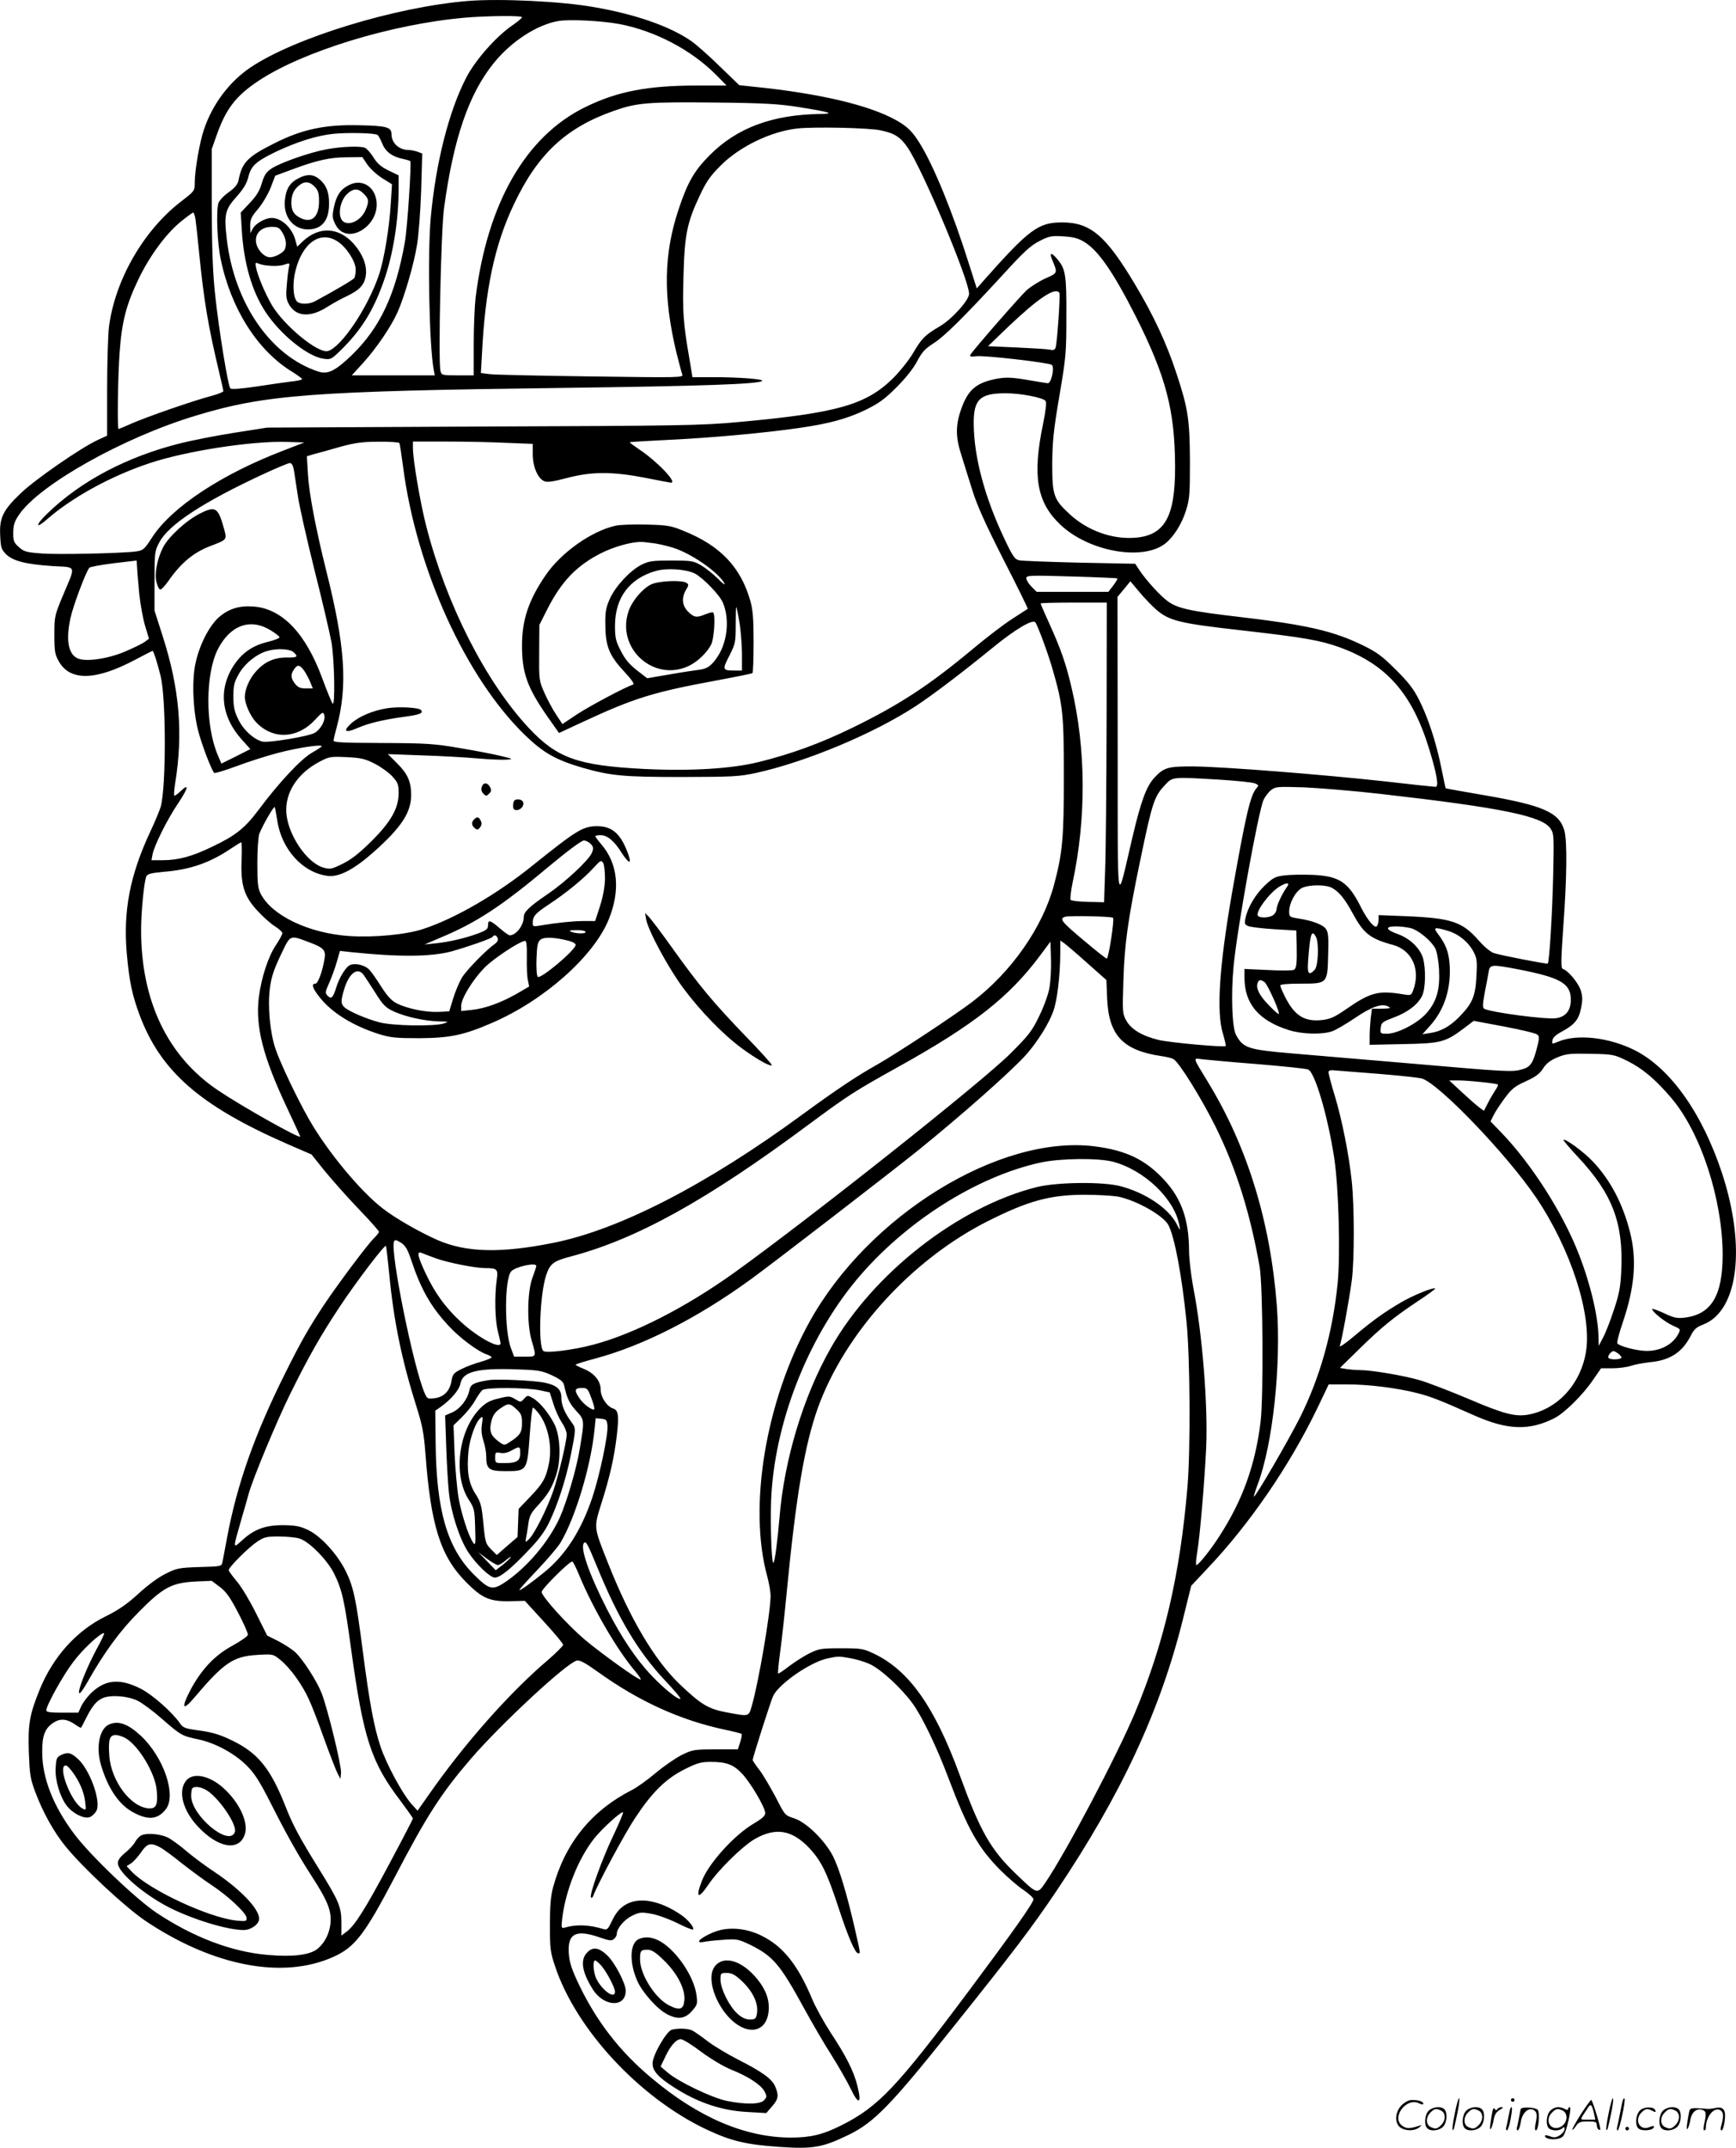 <svg version="1.0" xmlns="http://www.w3.org/2000/svg"
  viewBox="0 0 970.77 1200.506"
 preserveAspectRatio="xMidYMid meet">
<g transform="translate(-0.094,1200.815) scale(0.1,-0.1)"
fill="#000000" stroke="none">
<path d="M2620 12003 c-408 -33 -975 -207 -1220 -373 -118 -80 -212 -206 -259
-347 -24 -71 -51 -227 -51 -295 0 -47 0 -47 -79 -108 -209 -162 -368 -439
-401 -701 -5 -46 -10 -201 -10 -345 l0 -261 -52 -24 c-94 -43 -348 -219 -429
-296 -102 -97 -122 -139 -117 -238 3 -67 6 -78 33 -105 39 -38 111 -56 260
-66 137 -8 131 9 58 -164 -47 -113 -48 -117 -48 -220 0 -94 3 -110 25 -149 63
-111 206 -108 428 10 51 27 94 49 96 49 6 0 31 -81 46 -145 30 -130 30 -613 0
-725 -6 -21 -32 -84 -59 -141 -114 -244 -152 -444 -131 -682 14 -156 30 -231
72 -344 119 -315 338 -506 827 -720 l134 -58 72 -90 c40 -49 125 -145 189
-212 64 -66 116 -125 116 -130 0 -5 -12 -20 -26 -34 -33 -30 -202 -256 -281
-374 -82 -124 -129 -205 -216 -380 -173 -346 -271 -624 -327 -925 -12 -63 -23
-125 -26 -136 -4 -21 -10 -22 -127 -25 -115 -4 -127 -6 -189 -37 -41 -20 -101
-64 -154 -113 -66 -60 -112 -91 -183 -126 -162 -80 -292 -224 -367 -406 -58
-143 -67 -194 -62 -352 5 -125 8 -149 36 -223 43 -115 104 -224 169 -304 101
-124 336 -342 449 -418 379 -253 768 -327 1049 -200 121 54 175 125 344 447
177 340 259 467 423 658 169 196 536 537 594 551 17 4 47 -12 121 -65 227
-163 461 -269 707 -321 48 -10 91 -21 94 -24 3 -3 -1 -24 -8 -46 l-13 -40
-125 0 c-117 0 -128 -2 -186 -30 -33 -16 -99 -61 -146 -100 -47 -40 -107 -83
-135 -97 -226 -115 -373 -296 -441 -543 -13 -48 -18 -102 -18 -210 0 -132 2
-153 28 -230 116 -353 472 -737 846 -914 138 -65 220 -85 407 -98 191 -13 242
-4 389 67 142 69 235 164 579 595 346 432 448 567 582 766 363 540 582 1010
709 1522 l46 186 90 96 c237 249 461 577 615 896 l64 134 102 0 c121 0 281
-20 394 -49 77 -20 126 -39 319 -125 186 -82 307 -86 449 -14 55 29 156 128
212 210 l47 68 62 0 c35 0 83 6 106 14 24 8 71 16 105 20 112 10 181 55 228
147 19 37 32 49 69 63 197 75 242 432 107 845 -111 337 -290 589 -489 689
-144 72 -322 92 -427 48 -36 -15 -36 -15 -33 7 2 15 19 31 51 48 72 39 96 67
109 131 9 44 9 65 -1 99 -13 42 -70 111 -100 121 -12 3 -12 37 2 239 20 269
22 476 6 534 -29 103 -119 142 -458 200 -112 19 -205 36 -206 37 -1 2 -12 53
-24 113 -30 148 -75 283 -124 380 -31 62 -61 101 -131 170 -77 77 -106 98
-186 137 -162 79 -313 114 -690 158 -274 32 -345 47 -401 89 -41 30 -118 115
-155 170 l-25 38 -308 6 c-170 4 -322 10 -339 13 -27 6 -36 18 -87 126 -108
229 -167 450 -169 633 -2 141 34 175 179 175 83 0 208 -24 223 -43 6 -8 1 -53
-14 -127 -61 -292 -36 -439 96 -564 158 -151 461 -205 587 -106 46 36 93 110
116 185 20 63 22 91 22 270 -1 237 -10 299 -75 495 -54 165 -126 321 -230 495
-165 277 -251 350 -410 350 -133 0 -184 -38 -442 -329 l-35 -40 -43 135 c-90
287 -198 552 -277 678 -36 57 -59 82 -105 112 -135 86 -397 154 -753 195
l-150 16 -111 107 c-60 59 -132 122 -158 140 -119 82 -310 149 -541 189 -184
33 -526 49 -705 35z m300 -91 c0 -5 -25 -26 -56 -47 -91 -63 -207 -195 -257
-293 -96 -186 -169 -474 -197 -777 -19 -206 -9 -716 16 -852 l6 -33 -232 0
-232 0 62 68 c75 82 159 206 195 287 39 90 91 268 108 375 9 52 19 188 23 302
l6 208 -26 10 c-15 5 -38 10 -51 10 -53 0 -95 39 -95 89 0 38 -27 46 -178 49
-192 5 -321 -22 -477 -101 -150 -75 -180 -106 -200 -205 -5 -25 -20 -43 -56
-69 -28 -20 -52 -46 -57 -61 -13 -47 -6 -224 13 -312 57 -278 207 -514 403
-632 28 -18 52 -35 52 -39 0 -4 -26 -10 -57 -13 -32 -4 -120 -16 -196 -28 -87
-13 -142 -17 -148 -11 -13 13 -64 326 -85 523 -13 122 -18 250 -19 490 l0 325
28 79 c52 147 107 218 233 302 248 165 744 317 1151 353 123 11 323 13 323 3z
m543 -38 c201 -38 404 -145 542 -284 l59 -60 -169 0 c-271 0 -443 -33 -620
-120 -335 -163 -550 -539 -615 -1070 -5 -46 -10 -162 -10 -257 l0 -173 -90 0
c-87 0 -90 1 -96 25 -13 52 3 786 20 910 53 389 138 636 276 808 99 124 245
218 365 238 65 10 239 1 338 -17z m1002 -464 c182 -29 209 -38 120 -39 -266
-4 -464 -78 -615 -230 -87 -87 -124 -152 -174 -302 -84 -251 -88 -489 -12
-804 14 -55 28 -109 32 -119 7 -19 -4 -19 -512 -12 -285 4 -540 9 -566 13
l-48 6 6 106 c18 362 71 612 180 840 132 278 290 426 559 520 128 45 189 50
565 46 278 -3 357 -8 465 -25z m458 -130 c80 -16 114 -38 155 -99 86 -129 342
-739 342 -815 0 -36 -97 -143 -164 -182 -82 -48 -101 -67 -149 -149 -22 -38
-73 -102 -113 -142 -151 -148 -313 -194 -864 -244 -207 -19 -320 -21 -1430
-25 l-1205 -6 -185 -29 c-102 -16 -238 -43 -302 -59 -298 -75 -556 -211 -742
-392 -70 -67 -68 -91 1 -30 139 121 356 240 570 311 203 68 570 125 767 119
l99 -3 -114 -44 c-351 -134 -630 -319 -739 -489 -42 -65 -48 -70 -87 -76 -80
-11 -449 -19 -536 -11 -78 6 -93 10 -120 35 -29 25 -32 34 -32 82 1 43 7 62
33 100 115 168 584 431 985 552 391 119 652 138 2062 156 765 10 1090 21 1108
39 10 10 -127 21 -274 21 l-116 0 -16 98 c-35 199 -40 266 -34 467 6 232 20
300 92 452 36 77 58 108 117 167 108 107 282 190 428 206 91 10 396 4 463 -10z
m-2811 -26 c5 -3 16 -23 25 -45 18 -47 54 -75 112 -88 24 -5 44 -11 46 -13 8
-9 -16 -374 -30 -453 -52 -293 -138 -478 -298 -633 -91 -87 -133 -108 -185
-91 -267 86 -471 382 -513 741 -16 138 -10 165 56 238 39 44 56 74 65 110 15
61 42 86 154 140 119 56 227 90 320 100 80 8 231 5 248 -6z m-1018 -471 c3
-21 13 -108 21 -193 26 -261 50 -404 109 -652 14 -59 26 -112 26 -116 0 -5
-30 -17 -67 -27 -100 -26 -370 -120 -448 -155 -37 -16 -69 -30 -71 -30 -8 0
-4 296 6 430 12 169 37 265 104 405 63 132 156 258 239 325 34 28 65 50 68 50
4 0 10 -17 13 -37z m4968 -126 c79 -46 164 -169 289 -415 170 -337 220 -528
221 -842 1 -283 -59 -388 -231 -398 -124 -8 -259 41 -356 130 -92 84 -100 106
-100 283 1 127 7 185 40 380 37 217 39 242 39 445 1 231 -4 265 -51 320 -33
39 -45 38 -29 -2 32 -78 33 -75 -37 -106 -35 -16 -82 -46 -104 -65 -39 -36
-300 -335 -315 -361 -6 -11 0 -13 33 -9 42 6 399 -35 421 -48 18 -11 -2 -104
-22 -103 -8 1 -61 9 -117 19 -83 14 -115 15 -163 7 -115 -21 -162 -58 -200
-159 -35 -93 -37 -161 -7 -256 14 -45 42 -136 63 -202 27 -89 73 -191 176
-394 77 -150 138 -274 136 -276 -2 -1 -41 -27 -88 -57 -47 -30 -146 -106 -220
-168 -246 -205 -412 -313 -675 -441 -177 -86 -338 -145 -520 -190 -152 -38
-383 -52 -643 -39 -370 19 -486 60 -644 229 -241 258 -461 690 -573 1126 -34
131 -75 373 -75 439 l0 36 183 0 c101 0 252 -3 335 -7 l152 -6 0 -59 c0 -68
28 -133 63 -149 18 -8 47 -4 127 17 140 37 255 37 441 1 75 -15 139 -27 142
-27 37 0 -77 119 -176 185 -31 21 -56 39 -54 41 2 2 104 8 227 14 232 11 536
39 720 66 168 24 269 52 369 100 77 38 108 60 175 127 52 52 94 105 115 145
27 51 44 70 89 99 65 41 170 146 386 380 123 135 159 168 210 194 55 28 68 30
132 26 54 -3 83 -10 116 -30z m-137 -286 c6 -11 -12 -275 -21 -305 -5 -14 -12
-17 -34 -12 -15 3 -99 8 -186 12 l-158 7 109 105 c172 164 268 228 290 193z
m-3691 -839 c3 -5 12 -64 21 -133 74 -572 352 -1182 684 -1502 102 -98 171
-137 322 -181 155 -44 224 -51 554 -51 285 1 318 2 415 23 280 62 656 219 893
374 98 65 255 184 427 324 128 105 228 164 241 143 16 -26 68 -166 94 -255 60
-206 65 -256 65 -606 0 -346 -7 -425 -55 -606 -63 -236 -237 -486 -456 -653
-101 -77 -418 -286 -532 -351 -118 -66 -235 -145 -417 -278 -534 -392 -1024
-645 -1395 -719 -295 -59 -488 -54 -648 16 -100 44 -236 122 -304 175 -126 96
-311 320 -412 496 -67 117 -164 320 -190 399 -30 89 -44 238 -31 336 8 62 21
103 60 185 57 119 48 115 163 72 76 -28 91 -44 83 -89 -11 -72 -37 -141 -51
-141 -25 0 -17 -26 24 -77 68 -86 186 -159 331 -205 65 -20 95 -23 225 -23
172 1 249 17 406 85 291 125 570 372 654 579 66 162 52 311 -41 419 -19 22
-34 43 -34 46 0 3 13 6 29 6 37 0 76 -31 117 -97 41 -63 59 -69 39 -12 -41
115 -89 159 -174 159 -80 0 -114 -21 -361 -219 -198 -160 -432 -296 -611 -355
-95 -32 -276 -49 -414 -40 -226 15 -434 114 -496 236 -16 31 -19 59 -19 172 0
74 5 147 11 163 16 43 80 155 86 150 2 -3 8 -35 14 -72 23 -164 144 -297 285
-313 63 -7 147 38 256 135 154 137 208 220 208 317 0 74 -19 118 -76 175 l-54
54 188 -7 c103 -3 243 -11 312 -17 69 -6 143 -9 165 -7 38 3 36 4 -35 21 -41
10 -145 30 -230 44 -139 24 -184 27 -430 28 -234 1 -275 3 -274 15 1 8 9 41
18 74 62 230 47 454 -58 871 -60 241 -97 436 -103 542 l-6 101 44 13 c24 6 89
24 144 40 81 22 122 28 212 28 61 1 114 -3 117 -7z m-590 -149 c3 -21 13 -85
22 -143 8 -58 51 -247 94 -420 44 -173 86 -355 95 -404 16 -97 21 -356 6 -341
-5 6 -31 68 -57 139 -93 254 -225 393 -387 404 -78 6 -138 -13 -192 -60 -55
-49 -109 -155 -131 -258 -21 -96 -14 -264 15 -376 19 -75 74 -220 90 -236 3
-4 60 14 126 38 66 25 170 58 232 74 107 28 243 49 243 37 0 -3 -24 -19 -54
-36 -61 -34 -186 -168 -297 -317 -79 -105 -128 -145 -260 -208 -113 -55 -191
-76 -277 -76 l-64 0 6 33 c10 50 81 193 143 285 58 87 63 115 13 67 -16 -16
-32 -26 -35 -24 -2 3 0 33 5 66 46 282 25 530 -68 821 l-47 147 0 165 c0 158
1 168 26 215 50 99 247 228 589 386 69 32 132 58 141 59 11 0 18 -12 23 -37z
m-864 -698 c6 -55 20 -133 32 -174 l22 -73 -24 -18 c-14 -10 -65 -35 -115 -56
-100 -41 -222 -57 -264 -34 -49 26 -62 104 -36 223 14 67 88 264 106 282 5 5
66 16 137 25 l127 15 3 -45 c1 -25 7 -90 12 -145z m5469 90 c2 -3 -8 -20 -23
-40 l-27 -35 -200 0 -201 0 -29 29 c-16 16 -29 37 -29 47 0 16 17 17 252 10
139 -4 254 -9 257 -11z m215 -172 c74 -65 131 -79 477 -118 354 -40 442 -56
551 -95 264 -96 407 -260 502 -572 43 -142 54 -208 34 -208 -7 0 -133 13 -278
30 -346 38 -899 82 -1070 84 -147 1 -169 -5 -222 -61 -45 -47 -76 -129 -124
-333 -92 -389 -82 -451 -83 503 l-1 839 36 43 36 44 48 -57 c26 -32 69 -77 94
-99z m-275 -615 c-1 -359 -4 -736 -8 -838 l-6 -185 -89 2 c-49 1 -93 6 -98 11
-4 4 1 48 11 97 77 360 75 746 -6 1090 -31 133 -60 216 -124 357 -27 59 -49
110 -49 113 0 3 83 5 185 5 l185 0 -1 -652z m-4673 496 c26 -16 48 -33 48 -38
1 -5 -30 -17 -67 -26 -82 -20 -139 -59 -184 -124 -93 -136 -78 -291 41 -423
l47 -52 -81 -41 -81 -40 -20 47 c-71 165 -70 453 0 592 70 136 183 176 297
105z m126 -121 c29 -26 22 -31 -39 -30 -71 0 -127 -26 -175 -83 -34 -39 -58
-97 -58 -137 0 -39 31 -108 63 -142 94 -99 232 -93 332 16 39 42 43 44 49 25
9 -28 -18 -79 -53 -100 -33 -20 -258 -57 -293 -49 -49 13 -105 64 -134 123
-23 47 -28 72 -28 129 0 60 4 79 30 125 32 58 99 112 158 129 53 16 127 13
148 -6z m60 -104 c9 -13 24 -41 33 -61 l15 -38 -39 0 c-31 0 -44 6 -60 26 -25
32 -26 52 -5 82 19 27 31 25 56 -9z m395 -520 c35 -18 79 -50 98 -71 31 -34
35 -44 35 -93 0 -85 -43 -161 -154 -271 -66 -65 -110 -100 -159 -124 -63 -31
-70 -32 -109 -21 -93 28 -198 185 -206 307 -7 112 62 219 185 284 55 29 62 30
152 26 81 -4 103 -9 158 -37z m4726 -89 c95 -6 183 -15 196 -21 21 -9 22 -11
8 -27 -34 -38 -60 -150 -137 -587 -71 -409 -88 -666 -50 -786 10 -35 17 -65
15 -68 -9 -8 -310 19 -374 34 -92 22 -154 59 -181 107 -22 39 -23 46 -17 227
6 202 25 339 96 679 67 322 77 349 139 415 42 43 37 43 305 27z m902 -80 c676
-77 902 -124 947 -194 19 -29 19 -43 14 -271 -5 -210 -21 -474 -30 -483 -4 -4
-263 46 -302 59 -18 6 -53 35 -83 69 -93 106 -151 126 -408 137 l-153 6 0 -24
c0 -13 -4 -30 -9 -37 -11 -17 -52 31 -88 102 -72 144 -121 177 -273 184 -54 2
-124 1 -155 -3 -52 -6 -64 -12 -112 -57 -53 -51 -96 -124 -108 -185 -6 -29 -3
-34 18 -42 14 -5 79 -13 146 -17 l121 -7 2 -81 c2 -105 -1 -129 -15 -139 -7
-4 -72 -5 -144 -1 l-133 6 0 -48 c0 -147 80 -241 249 -294 73 -23 187 -26 242
-6 21 7 78 41 127 74 94 64 153 84 188 63 15 -8 8 -10 -37 -11 l-56 0 -7 -52
c-3 -29 -6 -75 -6 -101 l0 -49 188 4 c211 4 235 10 340 89 l54 41 171 -32 c95
-18 178 -38 185 -45 12 -10 11 -23 -3 -76 -21 -83 -37 -106 -82 -118 -56 -16
-77 -15 -640 34 -285 24 -576 49 -648 55 -247 21 -273 30 -313 105 -21 41 -28
222 -13 381 20 212 139 869 168 932 9 18 27 42 42 54 25 19 34 20 186 15 88
-4 282 -20 430 -37z m-4420 -280 c15 -17 16 -24 5 -50 -17 -40 -147 -162 -246
-229 -104 -71 -134 -100 -134 -128 0 -47 -43 -103 -79 -103 -5 0 -31 18 -56
40 -54 46 -65 49 -65 16 0 -21 -9 -28 -57 -46 -71 -26 -159 -47 -238 -55 l-60
-6 82 35 c209 87 345 176 617 404 102 85 179 142 192 142 11 0 29 -9 39 -20z
m-1953 -86 c-6 -141 13 -205 88 -286 32 -35 76 -74 99 -88 22 -14 41 -31 41
-38 0 -7 -16 -36 -35 -65 -44 -64 -83 -185 -97 -295 -19 -163 23 -329 157
-614 41 -87 75 -161 75 -163 0 -15 -327 169 -459 258 -282 189 -431 499 -431
895 0 106 17 278 30 303 7 13 31 18 97 24 147 12 257 50 374 129 30 20 56 36
59 36 3 0 4 -43 2 -96z m2032 -109 c-1 -45 -11 -99 -28 -152 l-27 -83 -67 0
c-63 -1 -142 -9 -239 -25 -39 -7 -43 -6 -43 13 0 38 12 53 89 104 100 66 197
146 250 204 40 44 44 46 55 28 6 -10 10 -50 10 -89z m3812 -47 c-24 -33 -56
-100 -56 -120 0 -9 -7 -24 -16 -32 -17 -18 -79 -22 -89 -6 -14 22 64 127 120
162 43 26 62 24 41 -4z m252 -2 c40 -21 74 -63 116 -141 62 -115 98 -144 228
-179 107 -30 155 -141 110 -257 -10 -25 -13 -26 -59 -18 -135 22 -179 10 -315
-84 -62 -43 -88 -55 -131 -60 -99 -12 -155 22 -208 125 -16 32 -29 62 -29 68
0 6 42 10 113 10 151 0 151 -1 155 161 3 97 1 125 -12 144 -17 25 -77 48 -160
60 -43 7 -46 9 -46 38 0 49 38 117 74 133 41 18 130 18 164 0z m-1223 -168 c9
-8 -25 -228 -35 -228 -4 0 -57 41 -116 91 -139 116 -152 132 -116 143 25 7
259 2 267 -6z m1666 -58 c43 -12 114 -71 136 -113 9 -18 18 -67 21 -117 6
-113 -13 -180 -70 -245 -50 -57 -162 -115 -221 -115 -37 0 -38 1 -35 32 3 30
8 34 71 58 79 29 137 73 161 123 19 42 21 151 4 211 -17 54 -72 108 -138 132
-71 25 -77 44 -13 44 26 0 64 -5 84 -10z m207 -15 c62 -19 115 -63 144 -119
18 -35 20 -52 15 -138 -6 -111 -23 -150 -99 -227 -51 -51 -100 -78 -159 -87
l-44 -7 44 49 c81 91 118 211 108 346 -6 68 -22 109 -65 166 -28 37 -21 40 56
17z m-4823 -5 c8 -12 -52 -12 -80 0 -15 6 -8 9 27 9 26 1 50 -3 53 -9z m4085
-29 c17 -33 13 -161 -7 -183 -33 -36 -43 -23 -37 50 11 153 20 178 44 133z
m-4576 -7 c4 -11 -2 -22 -16 -32 -48 -33 -161 -149 -185 -190 -14 -24 -36 -76
-48 -115 l-22 -72 -60 -3 c-70 -3 -175 18 -234 48 -29 15 -53 41 -86 93 -25
40 -55 82 -66 94 -22 25 -74 39 -106 28 -24 -7 -63 -70 -81 -130 -17 -54 -26
-63 -47 -43 -15 16 -14 21 10 75 14 32 33 84 42 117 l17 59 63 -7 c271 -28
446 -26 560 4 86 24 225 72 230 81 9 14 22 11 29 -7z m399 -15 c20 -5 37 -15
37 -22 0 -29 -197 -194 -212 -179 -6 6 -9 50 -7 102 3 78 7 94 24 107 21 15
80 12 158 -8z m-236 -91 c-1 -51 1 -109 6 -129 l7 -35 -72 -42 c-89 -50 -174
-81 -250 -89 l-58 -6 0 29 c0 41 64 145 130 213 49 50 195 147 227 150 8 1 11
-26 10 -91z m3134 -33 l107 -95 4 -103 c9 -206 88 -290 303 -322 28 -4 58 -11
67 -16 32 -17 160 -224 239 -384 114 -232 192 -482 244 -779 18 -105 22 -727
5 -866 -29 -238 -100 -437 -228 -635 -48 -76 -119 -165 -131 -165 -4 0 -2 33
5 73 15 90 41 394 50 587 10 237 -22 635 -72 890 -13 71 -24 162 -24 210 -1
170 -42 288 -138 392 -106 115 -215 167 -394 189 -529 64 -1260 -386 -1589
-979 -245 -441 -344 -1030 -239 -1420 11 -40 20 -91 20 -115 0 -90 -67 -483
-105 -614 -18 -61 -13 -60 -137 -37 -105 19 -147 44 -267 159 -140 134 -277
365 -400 676 -81 204 -80 196 -38 331 49 153 73 262 87 382 13 110 9 142 -20
151 -35 11 -70 63 -70 105 0 49 -35 92 -95 117 -25 10 -45 20 -45 23 0 3 48
18 108 34 269 72 574 227 871 443 144 105 775 592 936 721 251 203 526 447
606 537 63 72 126 173 150 241 22 61 38 196 39 322 l0 73 22 -15 c12 -9 70
-58 129 -111z m-211 -135 c-6 -38 -30 -104 -57 -160 -41 -85 -58 -107 -162
-211 -157 -157 -1112 -914 -1546 -1226 -271 -194 -563 -343 -790 -402 -109
-29 -262 -48 -276 -34 -30 30 -19 322 17 426 21 62 41 77 137 102 367 97 757
312 1324 733 230 170 256 187 511 329 419 233 616 388 789 620 l58 78 3 -95
c2 -52 -2 -124 -8 -160z m2620 100 c238 -46 295 -79 295 -170 0 -59 -28 -95
-81 -103 -55 -9 -371 33 -404 53 -9 6 -8 26 3 86 9 44 18 96 22 117 7 45 14
46 165 17z m-6455 -32 c9 -13 39 -58 66 -101 43 -68 56 -81 103 -103 67 -30
172 -53 251 -55 55 -1 57 -2 30 -11 -51 -18 -291 -14 -363 6 -76 20 -169 61
-194 83 -22 20 -22 35 -3 100 28 93 76 128 110 81z m5038 -40 c18 -15 91 -178
78 -178 -4 0 -31 24 -59 54 -51 53 -69 92 -58 121 7 18 17 19 39 3z m2028
-440 c86 -43 156 -102 245 -206 165 -193 287 -565 288 -877 0 -229 -63 -334
-213 -352 -42 -5 -60 -1 -115 25 -36 17 -66 27 -66 23 0 -16 73 -74 117 -93
42 -19 43 -19 29 -46 -30 -58 -98 -95 -176 -95 -54 0 -155 26 -165 43 -3 5 10
56 29 112 69 202 81 355 42 509 -40 158 -110 292 -208 395 -50 53 -155 130
-164 121 -3 -2 34 -46 81 -96 193 -206 255 -370 242 -637 -4 -91 -12 -130 -41
-217 -19 -58 -46 -128 -60 -154 l-25 -48 -1 45 c-1 114 -44 298 -109 465 -89
231 -267 510 -439 687 l-56 58 16 32 c8 18 37 62 62 96 41 55 57 68 119 96 55
25 78 42 97 72 18 28 40 45 80 62 49 20 69 22 186 20 128 -3 131 -4 205 -40z
m-2066 -18 c143 -12 270 -25 281 -30 38 -15 110 -260 146 -495 25 -168 35
-534 19 -701 -28 -274 -98 -523 -210 -748 -66 -131 -251 -449 -258 -443 -2 2
8 33 21 68 85 226 132 668 107 999 -36 470 -165 889 -384 1248 -90 148 -87
136 -31 129 27 -3 166 -16 309 -27z m685 -55 c107 -9 211 -20 231 -25 93 -25
476 -424 640 -666 193 -286 312 -652 279 -860 -29 -181 -157 -322 -322 -353
-74 -13 -137 3 -338 89 -102 43 -224 90 -272 104 -91 26 -268 56 -334 56 -22
0 -55 3 -75 6 l-35 6 106 104 c128 125 192 177 328 268 57 37 101 70 99 72 -8
9 -126 -39 -192 -78 -95 -56 -154 -98 -259 -186 -49 -42 -86 -67 -83 -57 10
24 53 260 67 365 15 110 15 414 0 555 -16 152 -55 347 -96 482 -19 62 -34 119
-34 127 0 12 10 14 48 10 26 -2 135 -11 242 -19z m564 -45 c48 -5 91 -11 93
-14 3 -3 -4 -17 -15 -33 -10 -15 -29 -47 -41 -71 l-22 -43 -27 20 c-15 11 -58
49 -97 85 l-70 65 45 0 c25 1 85 -4 134 -9z m-2061 -445 c177 -46 347 -209
373 -357 6 -32 5 -31 -16 10 -45 86 -172 172 -310 209 -99 27 -355 24 -471 -4
-439 -110 -916 -482 -1153 -901 -153 -269 -260 -624 -286 -946 -12 -139 -26
-245 -34 -253 -10 -11 -18 206 -13 348 17 427 201 901 478 1234 268 321 670
577 1029 655 109 24 321 26 403 5z m28 -195 c103 -20 256 -106 284 -160 35
-68 75 -283 101 -540 20 -200 23 -716 5 -925 -41 -488 -131 -873 -293 -1260
-99 -236 -385 -779 -500 -948 -47 -69 -44 -70 -165 46 -143 137 -201 239 -317
558 -139 378 -281 579 -476 673 -62 29 -71 31 -185 31 -111 0 -124 -2 -177
-28 -31 -15 -82 -48 -114 -72 -32 -25 -59 -43 -62 -41 -2 3 3 58 12 123 9 65
25 213 36 328 52 540 100 825 175 1035 152 419 526 830 953 1044 223 112 344
145 533 146 75 0 160 -5 190 -10z m-3950 -357 c54 -162 110 -260 208 -365 60
-66 162 -142 210 -159 17 -6 31 -14 31 -18 0 -4 -27 -15 -61 -25 -33 -9 -82
-27 -109 -41 -42 -21 -48 -29 -54 -64 -9 -57 -42 -91 -93 -98 -42 -5 -43 -5
-59 32 -64 153 -191 785 -170 842 5 13 11 12 39 -5 26 -17 37 -36 58 -99z
m-124 -70 c25 -266 70 -485 153 -748 33 -104 41 -147 50 -262 30 -403 84 -574
228 -719 88 -89 132 -108 242 -106 l86 2 107 -117 c59 -64 107 -122 107 -128
0 -7 -37 -44 -82 -83 -217 -184 -472 -472 -673 -761 l-59 -84 -36 40 c-50 57
-138 220 -171 318 -36 107 -62 245 -99 532 -38 294 -52 361 -96 450 -46 93
-138 194 -208 228 -43 21 -70 27 -132 28 -103 2 -167 -20 -234 -80 -59 -53
-59 -61 -8 117 17 58 35 121 40 140 24 86 155 400 228 549 105 213 174 335
286 503 90 135 245 339 253 332 2 -2 10 -70 18 -151z m263 81 c67 -24 219 -54
274 -54 67 0 73 -6 65 -63 -13 -89 -10 -230 6 -290 8 -32 15 -62 15 -67 0 -36
-125 31 -219 117 -87 79 -149 164 -201 276 -44 94 -50 123 -22 112 9 -4 46
-18 82 -31z m560 -42 c0 -4 -10 -35 -22 -67 -29 -79 -31 -259 -4 -350 27 -94
29 -90 -39 -90 l-59 0 -18 48 c-37 98 -36 383 1 428 21 26 141 53 141 31z
m6068 -510 c4 -14 -64 -17 -73 -3 -3 5 2 17 11 26 14 14 19 14 37 2 12 -7 23
-19 25 -25z m-5981 -101 c50 -24 64 -35 69 -58 15 -70 29 -99 67 -141 47 -50
47 -51 20 -212 -18 -111 -72 -295 -112 -385 -61 -134 -181 -276 -303 -359 -73
-49 -91 -45 -178 42 -149 149 -209 358 -213 735 l-2 180 30 21 c58 41 104 95
111 131 12 66 93 87 314 79 122 -4 140 -7 197 -33z m221 -128 c12 -31 19 -59
16 -62 -9 -9 -59 27 -81 59 -32 46 -30 60 11 60 31 0 34 -3 54 -57z m90 -154
c4 -52 -43 -275 -84 -399 -63 -188 -151 -325 -273 -423 -76 -61 -126 -97 -136
-97 -4 0 41 50 99 111 58 61 118 131 133 157 82 139 168 426 188 625 l7 68 31
-3 c29 -3 32 -7 35 -39z m-1724 -630 c53 -15 154 -116 194 -194 46 -93 59
-149 97 -429 68 -494 111 -628 275 -843 38 -51 70 -96 70 -100 -1 -4 -60 -119
-133 -255 -136 -255 -192 -343 -239 -378 l-28 -21 0 73 c0 88 -14 120 -128
304 -105 169 -144 242 -182 339 -86 219 -156 305 -304 376 -64 31 -107 44
-177 54 -84 11 -94 15 -112 41 -43 62 -154 160 -219 193 -115 58 -195 52 -273
-20 -23 -21 -49 -56 -59 -76 l-17 -38 -89 0 c-66 0 -90 3 -90 13 0 27 92 194
151 271 52 70 150 161 172 161 4 0 -15 -42 -43 -92 -93 -176 -138 -336 -50
-182 94 167 184 289 290 395 133 134 181 160 313 167 l92 4 45 -34 c35 -26 58
-58 102 -143 32 -61 57 -117 55 -125 -1 -8 -40 -35 -87 -61 -98 -53 -173 -132
-235 -249 -53 -102 -42 -118 24 -39 165 194 216 229 352 237 87 5 87 5 129
-29 53 -43 122 -138 159 -221 16 -34 55 -135 86 -223 32 -88 65 -173 74 -190
l16 -30 3 35 c3 38 -73 351 -108 443 -25 65 -103 188 -148 230 -17 16 -59 43
-93 61 l-64 32 -62 124 c-34 69 -82 149 -107 178 -25 30 -46 58 -46 64 0 16
110 126 158 158 40 27 54 30 121 30 42 0 94 -5 115 -11z m1666 -159 c119 -290
229 -474 379 -634 51 -54 90 -100 87 -103 -10 -10 -93 57 -161 129 -87 91
-171 217 -251 374 -101 198 -151 344 -127 368 11 11 20 -5 73 -134z m-100 -47
c78 -188 214 -421 316 -540 20 -24 32 -43 27 -43 -17 0 -225 150 -314 225 -98
84 -239 240 -239 265 0 17 154 170 171 170 4 0 22 -35 39 -77z m1513 -463 c32
-5 82 -20 111 -33 64 -29 181 -138 242 -223 53 -74 134 -243 197 -410 110
-291 168 -394 292 -519 39 -39 96 -89 128 -110 31 -21 57 -45 57 -53 0 -20
-117 -185 -365 -517 -400 -535 -503 -643 -708 -746 -103 -52 -172 -69 -283
-69 -254 0 -518 112 -781 334 -176 147 -306 315 -405 522 -39 82 -52 120 -56
170 -9 115 38 140 175 92 51 -18 65 -19 77 -8 9 7 16 19 16 28 0 31 42 81 86
102 40 20 51 21 107 11 35 -6 98 -29 145 -52 45 -23 85 -39 88 -36 10 9 -26
54 -64 80 -122 85 -243 105 -319 55 -29 -19 -49 -44 -68 -83 -23 -49 -29 -56
-48 -50 -82 25 -154 28 -220 8 -17 -4 -18 0 -12 54 20 157 90 332 178 444 46
58 154 155 162 147 3 -3 -22 -61 -54 -129 -63 -131 -137 -336 -125 -347 4 -4
9 0 12 8 21 60 174 345 233 434 96 146 173 222 279 275 70 35 92 41 144 41 87
0 126 -14 173 -62 48 -49 133 -192 133 -224 0 -16 -17 -31 -66 -60 -107 -63
-251 -222 -288 -319 -37 -95 -21 -106 35 -23 58 86 192 217 261 257 116 66
206 51 301 -47 70 -74 102 -139 167 -337 54 -165 93 -255 110 -255 13 0 14 -6
-20 143 -45 195 -86 330 -121 400 -45 87 -148 189 -216 211 -53 17 -53 18
-104 118 -29 54 -69 123 -90 151 -22 28 -39 54 -39 57 0 15 103 336 115 360
37 71 213 191 307 209 59 12 56 12 121 1z m-3983 -238 c25 -12 86 -57 135
-100 108 -94 113 -97 204 -116 95 -20 203 -78 272 -147 45 -45 72 -88 137
-216 86 -170 150 -284 226 -402 82 -126 106 -182 106 -242 0 -66 -30 -130 -76
-166 -44 -33 -137 -44 -277 -32 -199 17 -414 98 -620 235 -118 79 -370 320
-461 441 -118 157 -179 313 -179 458 -1 93 16 135 66 166 37 23 74 19 118 -12
17 -12 32 -20 33 -18 2 2 14 24 26 49 35 70 60 101 94 116 44 20 141 13 196
-14z M1829 11174 c-94 -17 -258 -74 -310 -108 -30 -20 -40 -36 -54 -82 -12
-42 -30 -71 -67 -110 l-51 -54 6 -98 c11 -185 57 -343 133 -458 84 -127 236
-249 324 -261 39 -6 44 -3 92 43 119 116 187 225 246 394 52 148 82 338 82
515 l0 73 -56 27 c-41 20 -64 39 -85 74 -16 25 -37 49 -47 53 -28 11 -131 7
-213 -8z m225 -84 c15 -23 52 -57 83 -77 l56 -35 -7 -109 c-8 -136 -38 -317
-67 -400 -62 -182 -209 -401 -284 -423 -54 -16 -245 141 -314 257 -37 64 -78
160 -88 208 -6 29 -4 32 13 24 32 -14 112 -18 145 -6 29 10 31 9 26 -12 -3
-12 -9 -56 -12 -98 -6 -60 -4 -82 9 -107 38 -74 119 -82 216 -20 30 19 80 47
111 61 73 35 100 65 106 120 6 53 -18 115 -67 171 -84 95 -194 101 -286 15
l-31 -30 -12 43 c-20 66 -78 118 -131 118 -35 0 -90 -31 -105 -59 l-14 -26 -1
42 c0 35 7 50 43 92 24 28 56 82 71 119 l26 68 92 34 c139 52 214 69 309 69
l86 1 27 -40z m-474 -382 c20 -34 25 -64 14 -93 -8 -19 -55 -45 -83 -45 -32 0
-71 41 -78 82 -8 51 29 88 87 88 35 0 43 -4 60 -32z m311 -51 c49 -33 99 -111
99 -156 0 -20 -4 -41 -8 -47 -6 -10 -116 -74 -222 -131 -34 -17 -85 -17 -100
2 -21 25 -24 106 -6 173 40 156 141 224 237 159z M1671 11012 c-49 -24 -71
-60 -77 -123 -9 -91 44 -160 124 -163 81 -2 123 47 123 143 1 66 -17 108 -57
140 -33 26 -68 27 -113 3z m90 -48 c20 -21 24 -36 24 -84 -1 -87 -44 -123
-108 -88 -34 18 -46 40 -47 81 0 44 13 75 44 99 30 25 59 22 87 -8z M1951
10973 c-47 -24 -69 -58 -83 -124 -10 -49 -9 -60 8 -94 62 -127 256 -9 229 138
-15 79 -86 116 -154 80z m84 -48 c29 -28 30 -43 11 -89 -30 -73 -120 -102
-140 -45 -13 39 2 98 34 131 35 34 63 36 95 3z M3445 9070 c-135 -29 -307
-150 -395 -280 -93 -137 -130 -247 -130 -390 0 -154 29 -234 142 -397 l65 -92
129 60 c292 136 400 169 754 234 107 20 197 38 199 41 3 3 6 80 6 172 0 131
-4 181 -18 231 -54 189 -167 309 -374 392 -71 29 -89 32 -208 35 -71 2 -148
-1 -170 -6z m223 -100 c34 -6 87 -19 116 -30 103 -39 237 -135 268 -193 6 -12
-10 -1 -36 26 -26 26 -69 60 -94 75 -44 25 -54 27 -167 27 -108 0 -125 -3
-168 -24 -63 -33 -142 -117 -175 -188 -22 -49 -27 -72 -26 -143 0 -122 21
-175 103 -263 42 -45 61 -72 53 -75 -46 -15 -241 -119 -312 -165 l-84 -56 -34
51 c-19 28 -48 82 -66 122 -31 70 -31 73 -30 226 l1 155 43 85 c80 158 165
247 304 317 66 33 161 61 216 62 14 1 53 -4 88 -9z m219 -168 c47 -25 139
-120 157 -164 37 -89 25 -213 -27 -295 -36 -56 -61 -74 -109 -79 -24 -3 -98
-14 -165 -26 l-123 -21 -57 44 c-42 33 -67 62 -90 108 -29 56 -33 72 -33 144
1 155 81 262 229 304 61 17 169 10 218 -15z m248 -268 c8 -44 14 -123 15 -176
l0 -98 -39 0 c-71 0 -72 4 -32 82 34 68 36 75 36 173 0 57 1 102 3 100 2 -2
10 -38 17 -81z M3639 8740 c-49 -26 -104 -92 -123 -148 -72 -210 146 -403 343
-303 46 24 95 71 118 115 17 30 26 167 12 180 -3 4 -22 -1 -42 -9 -51 -21 -64
-19 -98 14 -34 34 -38 77 -12 122 16 26 16 31 3 39 -28 18 -162 11 -201 -10z
M2170 8050 c-84 -13 -161 -46 -206 -86 -47 -44 -33 -55 34 -26 64 28 149 48
260 63 90 12 114 21 96 39 -14 14 -124 19 -184 10z M2695 7609 c-5 -14 -1 -27
9 -37 15 -15 17 -15 32 0 13 12 14 20 5 37 -15 27 -38 27 -46 0z M2877 7533
c-4 -3 -7 -17 -7 -30 0 -16 6 -23 19 -23 24 0 45 25 37 45 -5 15 -37 21 -49 8z
M2652 7428 c-16 -16 -15 -33 4 -49 14 -11 18 -10 30 5 9 13 10 24 3 37 -11 22
-20 24 -37 7z M3614 6870 c11 -63 124 -272 207 -384 96 -129 224 -261 329
-338 79 -58 158 -103 167 -94 3 3 -65 79 -152 168 -176 183 -254 276 -409 493
-59 83 -117 159 -128 170 l-20 20 6 -35z M1120 9138 c-77 -38 -178 -131 -208
-191 -33 -65 -48 -147 -36 -193 5 -21 14 -39 20 -41 6 -2 25 18 44 44 74 107
145 165 245 202 84 32 85 33 70 89 -34 124 -48 134 -135 90z M2735 4294 c-85
-14 -102 -23 -109 -56 -10 -51 -51 -104 -95 -124 l-41 -18 6 -170 c3 -94 10
-211 15 -259 12 -115 59 -258 107 -333 45 -69 123 -144 150 -144 29 0 88 47
183 147 64 66 96 110 122 164 46 96 90 231 116 355 34 169 34 167 6 205 -37
51 -55 94 -55 134 0 47 -25 70 -91 84 -59 13 -266 22 -314 15z m285 -57 l55
-12 21 -65 c11 -36 33 -83 47 -104 15 -21 27 -51 27 -65 0 -40 -45 -227 -75
-316 -33 -97 -108 -246 -137 -271 -20 -19 -20 -19 -15 11 4 17 9 52 13 79 5
39 16 60 49 95 61 67 81 100 105 171 30 88 25 223 -10 290 -31 60 -81 121
-119 143 -29 17 -30 17 -49 -3 -19 -21 -20 -21 -51 -2 -29 17 -34 18 -93 3
-47 -11 -71 -24 -101 -54 -123 -123 -154 -375 -64 -513 30 -46 32 -56 35 -154
3 -93 2 -103 -11 -85 -25 34 -67 163 -82 252 -8 47 -18 158 -22 245 l-6 159
46 45 c25 24 58 65 73 91 15 27 34 54 42 61 20 16 244 15 322 -1z m-131 -106
c27 -25 31 -36 31 -78 0 -52 -11 -69 -73 -108 -26 -17 -28 -17 -62 9 -42 32
-50 59 -35 115 8 29 21 48 48 66 46 32 53 31 91 -4z m125 -24 c53 -70 76 -185
56 -282 -17 -81 -33 -109 -106 -185 l-63 -66 -3 -78 -3 -79 -58 -50 -58 -51
-32 32 c-30 31 -33 38 -43 145 -10 100 -14 118 -45 166 -39 61 -49 131 -38
241 8 71 40 160 67 182 13 11 14 8 8 -34 -5 -33 -2 -61 8 -93 9 -25 16 -65 16
-88 0 -71 15 -82 109 -82 119 0 120 2 134 199 6 86 14 156 18 156 4 0 19 -15
33 -33z m-104 -222 c0 -43 -20 -55 -89 -55 -50 0 -51 0 -51 31 0 29 2 31 29
26 18 -4 40 1 62 13 46 26 49 25 49 -15z m-125 -625 c7 0 28 12 46 28 18 15
30 22 26 15 -4 -6 -24 -25 -45 -42 l-39 -30 -49 51 -49 50 48 -36 c27 -20 55
-36 62 -36z M4026 1219 c-46 -11 -116 -49 -116 -62 0 -5 10 -7 23 -4 12 3 60
9 107 12 83 6 87 5 157 -28 127 -63 166 -109 299 -352 46 -84 115 -203 155
-265 39 -62 87 -146 107 -187 44 -93 63 -86 38 14 -20 82 -62 166 -151 301
-37 57 -83 140 -102 185 -81 194 -164 297 -285 356 -74 37 -162 48 -232 30z
M3574 1170 c-51 -21 -56 -130 -9 -235 28 -64 113 -159 167 -186 60 -31 100
-25 138 18 30 34 32 40 26 87 -12 102 -109 247 -200 301 -43 25 -84 31 -122
15z m137 -117 c75 -72 122 -160 117 -224 -4 -53 -25 -61 -86 -30 -78 40 -162
173 -162 257 0 48 4 54 42 54 22 0 45 -14 89 -57z M3286 1096 c-42 -41 -32
-109 30 -208 62 -98 184 -103 184 -7 0 40 -61 157 -103 197 -46 44 -80 50
-111 18z m79 -77 c31 -37 75 -122 75 -144 0 -43 -70 5 -104 72 -17 34 -22 103
-7 103 5 0 21 -14 36 -31z M4005 1025 c-78 -77 34 -317 167 -357 75 -22 128
26 128 119 0 61 -27 119 -81 178 -78 85 -166 109 -214 60z m141 -87 c66 -61
99 -132 87 -189 -5 -25 -10 -29 -39 -29 -23 0 -44 10 -68 31 -45 39 -96 140
-96 191 0 37 1 38 35 38 28 0 45 -9 81 -42z M3758 663 c-30 -8 -108 -143 -108
-188 0 -37 23 -68 88 -113 143 -99 286 -151 442 -159 l106 -6 32 37 c36 41 39
61 18 111 -18 43 -72 82 -210 152 -60 31 -137 77 -170 103 -34 26 -71 52 -83
58 -21 12 -81 14 -115 5z m163 -123 c54 -40 126 -83 168 -100 98 -39 168 -86
187 -122 14 -27 14 -31 -2 -49 -21 -24 -106 -25 -209 -4 -83 17 -272 108 -330
158 l-40 34 25 52 c29 63 62 101 88 101 11 0 62 -31 113 -70z M613 2370 c-55
-22 -77 -125 -48 -225 36 -125 96 -217 170 -261 90 -52 146 -49 193 11 62 78
-13 295 -142 413 -69 64 -122 83 -173 62z m93 -79 c72 -44 162 -194 171 -287
8 -79 -1 -104 -38 -104 -102 0 -218 151 -227 297 -6 88 2 113 36 113 15 0 41
-9 58 -19z M340 2197 c-22 -11 -25 -20 -28 -71 -4 -68 24 -161 62 -211 35 -45
101 -77 131 -63 13 6 28 21 35 34 28 52 -37 233 -106 293 -38 34 -56 37 -94
18z m63 -89 c41 -54 68 -116 74 -170 6 -50 6 -50 -16 -38 -62 33 -141 240 -92
240 6 0 21 -15 34 -32z M1041 2054 c-46 -58 -18 -165 66 -255 114 -122 231
-141 263 -44 22 66 -30 178 -120 259 -79 71 -171 89 -209 40z m107 -48 c70
-36 182 -198 166 -239 -32 -84 -244 93 -244 203 0 20 3 40 7 43 11 11 42 8 71
-7z M793 1750 c-12 -5 -28 -22 -36 -37 -8 -15 -33 -43 -56 -61 -28 -23 -41
-41 -41 -58 0 -51 146 -176 289 -249 134 -67 325 -125 414 -125 42 0 87 33 87
63 0 56 -103 163 -250 262 -52 34 -124 88 -160 119 -36 31 -81 63 -100 73 -42
20 -116 27 -147 13z m100 -66 c18 -9 73 -49 122 -89 50 -39 124 -94 165 -121
95 -62 200 -160 200 -187 0 -18 -4 -19 -58 -14 -156 17 -488 172 -585 274
l-28 30 25 16 c14 9 39 37 56 62 34 49 52 55 103 29z M8136 194 c-10 -47 -15
-88 -12 -91 5 -6 9 7 30 110 7 37 10 67 6 67 -4 0 -15 -39 -24 -86z M8450 270
c0 -5 5 -10 10 -10 6 0 10 5 10 10 0 6 -4 10 -10 10 -5 0 -10 -4 -10 -10z
M8996 194 c-10 -47 -15 -88 -12 -91 5 -6 9 7 30 110 7 37 10 67 6 67 -4 0 -15
-39 -24 -86z M9076 269 c-3 -8 -10 -41 -16 -74 -6 -33 -14 -68 -16 -77 -3 -10
-1 -18 3 -18 10 0 46 171 38 178 -2 3 -7 -1 -9 -9z M7839 241 c-38 -38 -41
-101 -7 -125 29 -20 79 -20 104 0 18 14 18 15 1 10 -53 -17 -69 -17 -92 -2
-69 45 21 166 94 126 12 -6 21 -7 21 -1 0 12 -25 21 -62 21 -19 0 -39 -10 -59
-29z M8840 189 c-28 -45 -49 -83 -47 -85 2 -3 12 7 21 21 14 21 24 25 66 25
43 0 50 -3 50 -19 0 -11 5 -23 10 -26 6 -3 10 -3 10 1 0 20 -44 164 -51 164
-4 0 -30 -37 -59 -81z m75 4 l7 -33 -42 0 c-42 0 -42 0 -28 23 8 12 21 32 29
44 15 25 22 18 34 -34z M7990 210 c-22 -22 -27 -79 -8 -98 19 -19 66 -14 88 8
22 22 27 79 8 98 -19 19 -66 14 -88 -8z m71 0 c25 -14 25 -54 -1 -80 -23 -23
-33 -24 -61 -10 -25 14 -25 54 1 80 23 23 33 24 61 10z M8200 210 c-22 -22
-27 -79 -8 -98 19 -19 66 -14 88 8 22 22 27 79 8 98 -19 19 -66 14 -88 -8z
m71 0 c25 -14 25 -54 -1 -80 -23 -23 -33 -24 -61 -10 -25 14 -25 54 1 80 23
23 33 24 61 10z M8346 204 c-3 -16 -8 -47 -11 -69 -8 -51 10 -26 19 27 5 27
15 42 34 53 18 10 22 14 10 15 -9 0 -20 -5 -24 -11 -5 -8 -9 -8 -14 1 -5 8
-10 3 -14 -16z M8447 223 c-2 -4 -7 -26 -11 -48 -4 -22 -9 -48 -12 -57 -3 -10
-1 -18 4 -18 4 0 14 28 20 62 11 58 10 81 -1 61z M8505 220 c-1 -3 -5 -23 -9
-45 -4 -22 -9 -48 -12 -57 -3 -10 -1 -18 4 -18 5 0 13 20 17 45 7 53 44 87 74
68 17 -11 19 -28 8 -80 -4 -18 -3 -33 2 -33 16 0 24 99 11 115 -12 14 -87 18
-95 5z M8670 210 c-22 -22 -27 -79 -8 -98 7 -7 24 -12 38 -12 14 0 31 5 38 12
9 9 12 8 12 -5 0 -9 -12 -24 -26 -34 -21 -13 -32 -15 -55 -6 -16 6 -29 8 -29
3 0 -24 81 -27 102 -2 18 19 50 162 37 162 -5 0 -9 -5 -9 -10 0 -7 -6 -7 -19
0 -30 16 -59 12 -81 -10z m71 0 c29 -16 25 -65 -6 -86 -56 -37 -103 28 -55 76
23 23 33 24 61 10z M9171 211 c-23 -23 -28 -80 -9 -99 19 -19 88 -13 88 9 0 5
-11 4 -24 -2 -54 -25 -89 38 -46 81 23 23 33 24 62 9 16 -9 19 -8 16 3 -8 22
-64 22 -87 -1z M9300 210 c-22 -22 -27 -79 -8 -98 19 -19 66 -14 88 8 22 22
27 79 8 98 -19 19 -66 14 -88 -8z m71 0 c25 -14 25 -54 -1 -80 -23 -23 -33
-24 -61 -10 -25 14 -25 54 1 80 23 23 33 24 61 10z M9446 201 c-3 -14 -8 -44
-11 -66 -8 -51 10 -26 19 27 8 41 35 63 66 53 22 -7 24 -21 11 -77 -5 -22 -5
-38 0 -38 5 0 9 6 9 13 0 68 51 125 85 97 15 -13 15 -35 -1 -92 -3 -10 -1 -18
4 -18 6 0 13 23 17 50 9 63 -5 84 -49 76 -17 -4 -35 -6 -41 -6 -101 8 -104 7
-109 -19z M9090 110 c0 -5 5 -10 10 -10 6 0 10 5 10 10 0 6 -4 10 -10 10 -5 0
-10 -4 -10 -10z"/>
</g>
</svg>
